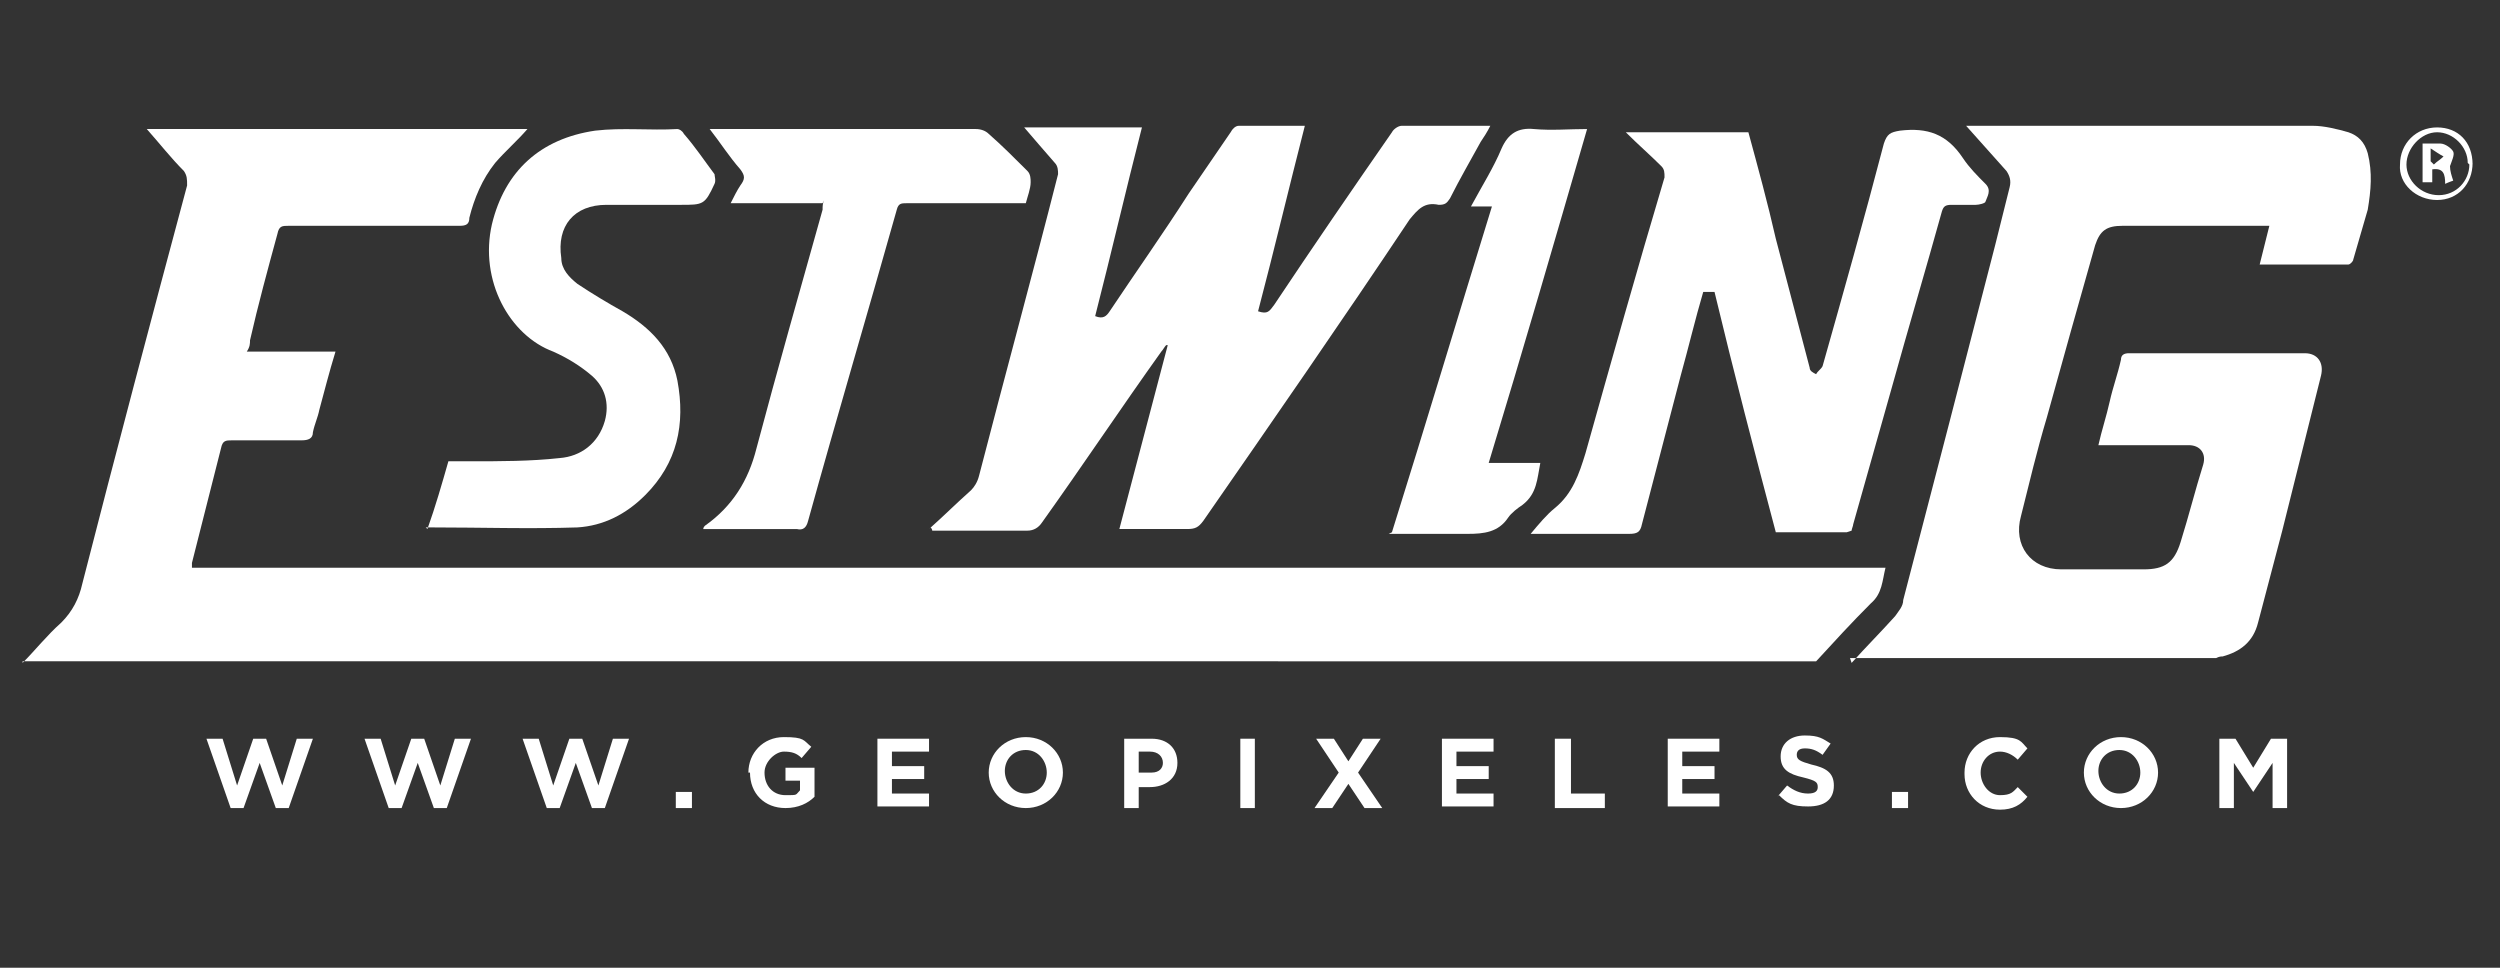 <?xml version="1.0" encoding="UTF-8"?> <svg xmlns="http://www.w3.org/2000/svg" id="Capa_1" data-name="Capa 1" version="1.1" viewBox="0 0 155 60"><rect x="0" y="0" width="155" height="60" fill="#333333" stroke="none"/><defs><style> .cls-1 { fill: #fff; stroke-width: 0px; } </style></defs><g><path class="cls-1" d="M12.8,45.8h1l.9,2.9,1-2.9h.8l1,2.9.9-2.9h1l-1.5,4.3h-.8l-1-2.8-1,2.8h-.8l-1.5-4.3h0Z"></path><path class="cls-1" d="M22.6,45.8h1l.9,2.9,1-2.9h.8l1,2.9.9-2.9h1l-1.5,4.3h-.8l-1-2.8-1,2.8h-.8l-1.5-4.3h0Z"></path><path class="cls-1" d="M32.4,45.8h1l.9,2.9,1-2.9h.8l1,2.9.9-2.9h1l-1.5,4.3h-.8l-1-2.8-1,2.8h-.8l-1.5-4.3Z"></path><path class="cls-1" d="M41.9,49.1h1v1h-1v-1Z"></path><path class="cls-1" d="M46.4,47.9h0c0-1.2.9-2.2,2.2-2.2s1.2.2,1.7.6l-.6.7c-.3-.3-.6-.4-1.1-.4s-1.2.6-1.2,1.3h0c0,.8.5,1.4,1.3,1.4s.6,0,.9-.3v-.6h-.9v-.8h1.8v1.8c-.4.4-1,.7-1.8.7-1.3,0-2.2-.9-2.2-2.2h0Z"></path><path class="cls-1" d="M54.4,45.8h3.2v.8h-2.3v.9h2v.8h-2v.9h2.3v.8h-3.2v-4.3h0Z"></path><path class="cls-1" d="M61.3,47.9h0c0-1.2,1-2.2,2.3-2.2s2.3,1,2.3,2.2h0c0,1.2-1,2.2-2.3,2.2s-2.3-1-2.3-2.2ZM64.9,47.9h0c0-.7-.5-1.4-1.3-1.4s-1.3.6-1.3,1.3h0c0,.7.5,1.4,1.3,1.4s1.3-.6,1.3-1.3Z"></path><path class="cls-1" d="M69.7,45.8h1.7c1,0,1.6.6,1.6,1.5h0c0,1-.8,1.5-1.7,1.5h-.7v1.3h-.9v-4.3h0ZM71.4,47.9c.5,0,.7-.3.7-.6h0c0-.4-.3-.7-.8-.7h-.7v1.3h.7Z"></path><path class="cls-1" d="M76.9,45.8h.9v4.3h-.9v-4.3Z"></path><path class="cls-1" d="M85.6,45.8l-1.4,2.1,1.5,2.2h-1.1l-1-1.5-1,1.5h-1.1l1.5-2.2-1.4-2.1h1.1l.9,1.4.9-1.4h1.1Z"></path><path class="cls-1" d="M89.4,45.8h3.2v.8h-2.3v.9h2v.8h-2v.9h2.3v.8h-3.2v-4.3h0Z"></path><path class="cls-1" d="M96.5,45.8h.9v3.4h2.1v.9h-3.1v-4.3h0Z"></path><path class="cls-1" d="M103.4,45.8h3.2v.8h-2.3v.9h2v.8h-2v.9h2.3v.8h-3.2v-4.3h0Z"></path><path class="cls-1" d="M110.2,49.4l.6-.7c.4.3.8.5,1.3.5s.6-.2.6-.4h0c0-.3-.1-.4-.9-.6-.9-.2-1.4-.5-1.4-1.3h0c0-.8.6-1.3,1.5-1.3s1.1.2,1.6.5l-.5.7c-.4-.3-.7-.4-1.1-.4s-.5.2-.5.4h0c0,.3.2.4.9.6.9.2,1.4.5,1.4,1.3h0c0,.9-.6,1.3-1.6,1.3s-1.3-.2-1.8-.7h0Z"></path><path class="cls-1" d="M117.3,49.1h1v1h-1v-1Z"></path><path class="cls-1" d="M121.8,47.9h0c0-1.2.9-2.2,2.2-2.2s1.3.3,1.7.7l-.6.7c-.3-.3-.7-.5-1.1-.5-.7,0-1.2.6-1.2,1.3h0c0,.7.5,1.4,1.2,1.4s.8-.2,1.1-.5l.6.6c-.4.5-.9.8-1.7.8-1.3,0-2.2-1-2.2-2.2h0Z"></path><path class="cls-1" d="M129.2,47.9h0c0-1.2,1-2.2,2.3-2.2s2.3,1,2.3,2.2h0c0,1.2-1,2.2-2.3,2.2s-2.3-1-2.3-2.2ZM132.7,47.9h0c0-.7-.5-1.4-1.3-1.4s-1.3.6-1.3,1.3h0c0,.7.5,1.4,1.3,1.4s1.3-.6,1.3-1.3Z"></path><path class="cls-1" d="M137.6,45.8h1l1.1,1.8,1.1-1.8h1v4.3h-.9v-2.8l-1.2,1.8h0l-1.2-1.8v2.8h-.9v-4.3h0Z"></path></g><g><path class="cls-1" d="M1.4,41.1c.8-.8,1.5-1.7,2.4-2.5.7-.7,1.1-1.5,1.3-2.4,2.1-8.2,4.3-16.5,6.5-24.7,0-.4,0-.6-.2-.9-.8-.8-1.5-1.7-2.3-2.6h23.6c-.6.7-1.4,1.4-2,2.1-.8,1-1.3,2.2-1.6,3.4,0,.4-.2.5-.6.5-3.5,0-7,0-10.6,0-.4,0-.6,0-.7.5-.6,2.2-1.2,4.4-1.7,6.6,0,.2,0,.4-.2.7h5.5c-.4,1.3-.7,2.5-1,3.6-.1.5-.3.9-.4,1.4,0,.4-.3.5-.7.5-1.4,0-2.9,0-4.3,0-.4,0-.6,0-.7.5-.6,2.4-1.2,4.7-1.8,7.1,0,0,0,.1,0,.3h105c-.2.8-.2,1.6-.9,2.2-1.2,1.2-2.3,2.4-3.4,3.6H1.4Z"></path><path class="cls-1" d="M114.8,41.1c.9-1,1.8-1.9,2.7-2.9.2-.3.5-.6.5-1,1.9-7.3,3.8-14.6,5.7-22,.3-1.2.6-2.4.9-3.6.1-.4,0-.7-.2-1-.8-.9-1.6-1.8-2.5-2.8h.7c6.9,0,13.9,0,20.8,0,.7,0,1.5.2,2.2.4.6.2,1,.6,1.2,1.3.3,1.2.2,2.3,0,3.5-.3,1-.6,2.1-.9,3.1,0,.1-.2.3-.3.3-1.8,0-3.7,0-5.5,0,.2-.8.4-1.6.6-2.4-.4,0-.6,0-.9,0-2.7,0-5.4,0-8.2,0-1,0-1.4.3-1.7,1.2-1,3.5-2,7.1-3,10.7-.6,2-1.1,4.1-1.6,6.1-.5,1.8.6,3.3,2.5,3.3,1.7,0,3.4,0,5.1,0,1.3,0,1.9-.4,2.3-1.7.5-1.6.9-3.2,1.4-4.8.2-.7-.2-1.2-.9-1.2-1.6,0-3.2,0-4.9,0h-.7c.2-.9.5-1.8.7-2.7.2-.9.5-1.7.7-2.6,0-.3.2-.4.5-.4,3.6,0,7.3,0,10.9,0,.8,0,1.2.6,1,1.4-.8,3.2-1.6,6.4-2.4,9.6-.5,1.9-1,3.8-1.5,5.7-.3,1.2-1.1,1.8-2.2,2.1-.1,0-.2,0-.4.1h-22.7Z"></path><path class="cls-1" d="M57.6,32.8c.9-.8,1.7-1.6,2.6-2.4.2-.2.4-.5.5-.9,1.6-6.2,3.3-12.4,4.9-18.7,0-.2,0-.5-.2-.7-.7-.8-1.3-1.5-1.9-2.2h7.3c-1,3.9-1.9,7.8-2.9,11.7.5.2.7,0,.9-.3,1.6-2.4,3.3-4.8,4.9-7.3.9-1.3,1.7-2.5,2.6-3.8.1-.2.3-.4.5-.4,1.3,0,2.6,0,4.1,0-1,3.9-1.9,7.7-2.9,11.5.6.2.7,0,1-.4,2.4-3.6,4.8-7.1,7.3-10.7.1-.2.4-.4.6-.4,1.8,0,3.6,0,5.5,0-.2.4-.4.7-.6,1-.6,1.1-1.3,2.3-1.9,3.5-.2.3-.3.4-.7.4-.9-.2-1.3.3-1.8.9-4.2,6.3-8.5,12.5-12.8,18.7-.3.4-.5.5-1,.5-1.4,0-2.7,0-4.2,0,1-3.8,2-7.6,3-11.4,0,0,0,0-.1,0-.1.1-.2.3-.3.4-2.5,3.5-4.9,7.1-7.4,10.6-.2.3-.5.5-.9.5-2,0-3.9,0-5.9,0,0,0,0-.1-.1-.2h0Z"></path><path class="cls-1" d="M114.5,33h-4.4c-1.3-4.9-2.6-9.9-3.8-14.9h-.7c-.5,1.7-.9,3.4-1.4,5.2-.8,3.1-1.6,6.1-2.4,9.2-.1.5-.3.6-.8.6-2,0-4,0-6.1,0,.5-.6,1-1.2,1.5-1.6,1.1-.9,1.5-2.1,1.9-3.4,1.6-5.7,3.2-11.4,4.9-17.1,0-.3,0-.5-.2-.7-.7-.7-1.4-1.3-2.2-2.1h7.6c.6,2.2,1.2,4.4,1.7,6.6.7,2.7,1.4,5.3,2.1,8,0,.2.2.3.4.4.1-.2.3-.3.4-.5,1.3-4.6,2.6-9.2,3.8-13.8.2-.6.4-.7,1-.8,1.7-.2,2.9.2,3.9,1.7.4.6.9,1.1,1.4,1.6.4.4.1.8,0,1.1,0,.1-.4.2-.6.2-.5,0-1,0-1.5,0-.4,0-.5.1-.6.4-1,3.6-2.1,7.3-3.1,10.9-.8,2.8-1.6,5.7-2.4,8.5,0,.1-.1.3-.1.4h0Z"></path><path class="cls-1" d="M26.5,32.8c.5-1.4.9-2.8,1.3-4.2.4,0,.9,0,1.4,0,1.8,0,3.7,0,5.5-.2,1.3-.1,2.4-.9,2.8-2.3.3-1.1,0-2.1-.8-2.8-.7-.6-1.5-1.1-2.4-1.5-2.7-1-4.6-4.4-3.8-7.9.8-3.3,3-5.3,6.4-5.8,1.7-.2,3.4,0,5.1-.1.1,0,.3.1.4.3.7.8,1.3,1.7,1.9,2.5,0,.1.1.4,0,.6-.6,1.3-.7,1.3-2.1,1.3-1.5,0-3,0-4.6,0-2,0-3.1,1.3-2.8,3.3,0,.7.5,1.2,1,1.6.9.6,1.9,1.2,2.8,1.7,1.7,1,3,2.3,3.4,4.3.5,2.7,0,5.1-2,7.1-1.2,1.2-2.6,1.9-4.2,2-3,.1-6,0-9,0,0,0-.2,0-.4,0h0Z"></path><path class="cls-1" d="M51,12.6h-5.7c.2-.4.4-.8.6-1.1.3-.4.3-.6,0-1-.7-.8-1.2-1.6-1.9-2.5.2,0,.3,0,.5,0,5.3,0,10.7,0,16,0,.3,0,.6.1.8.3.8.7,1.6,1.5,2.4,2.3.2.2.2.5.2.7,0,.4-.2.9-.3,1.3h-3.9c-1.2,0-2.3,0-3.5,0-.3,0-.5,0-.6.4-1.8,6.4-3.7,12.8-5.5,19.3-.1.4-.3.6-.7.5-1.9,0-3.8,0-5.8,0,0,0,0-.1.1-.2,1.7-1.2,2.7-2.8,3.2-4.8,1.3-4.9,2.7-9.8,4.1-14.8,0-.2,0-.4.1-.6h0Z"></path><path class="cls-1" d="M86.3,33c2.1-6.7,4.1-13.4,6.2-20.2h-1.3c.7-1.3,1.4-2.4,1.9-3.6.4-.9,1-1.3,2-1.2,1.1.1,2.2,0,3.3,0-2,6.9-4,13.8-6.1,20.7h3.2c-.2,1-.2,1.9-1.1,2.6-.3.2-.7.5-.9.8-.6.9-1.5,1-2.5,1-1.6,0-3.2,0-4.9,0h0Z"></path><path class="cls-1" d="M153.3,10.1c0,1.3-.9,2.3-2.2,2.3s-2.4-1-2.3-2.2c0-1.3,1-2.3,2.3-2.3,1.3,0,2.2.9,2.2,2.3h0ZM153,10.1c0-1-.9-1.9-1.9-1.9-1,0-1.9,1-1.9,2,0,1,.9,1.9,2,1.9s1.9-.9,1.9-1.9h0Z"></path><path class="cls-1" d="M151.6,11.4c0-.6-.1-1-.8-.9,0,.3,0,.5,0,.8h-.6v-2.4c.4,0,.8,0,1.1,0,.3,0,.7.3.8.5.1.2-.1.6-.2.9,0,.3.1.6.2.9,0,0-.3.1-.5.2h0ZM150.7,10c0,0,.1.1.2.2.2-.2.4-.3.6-.5-.2-.1-.5-.3-.8-.5v.9h0Z"></path></g></svg> 
